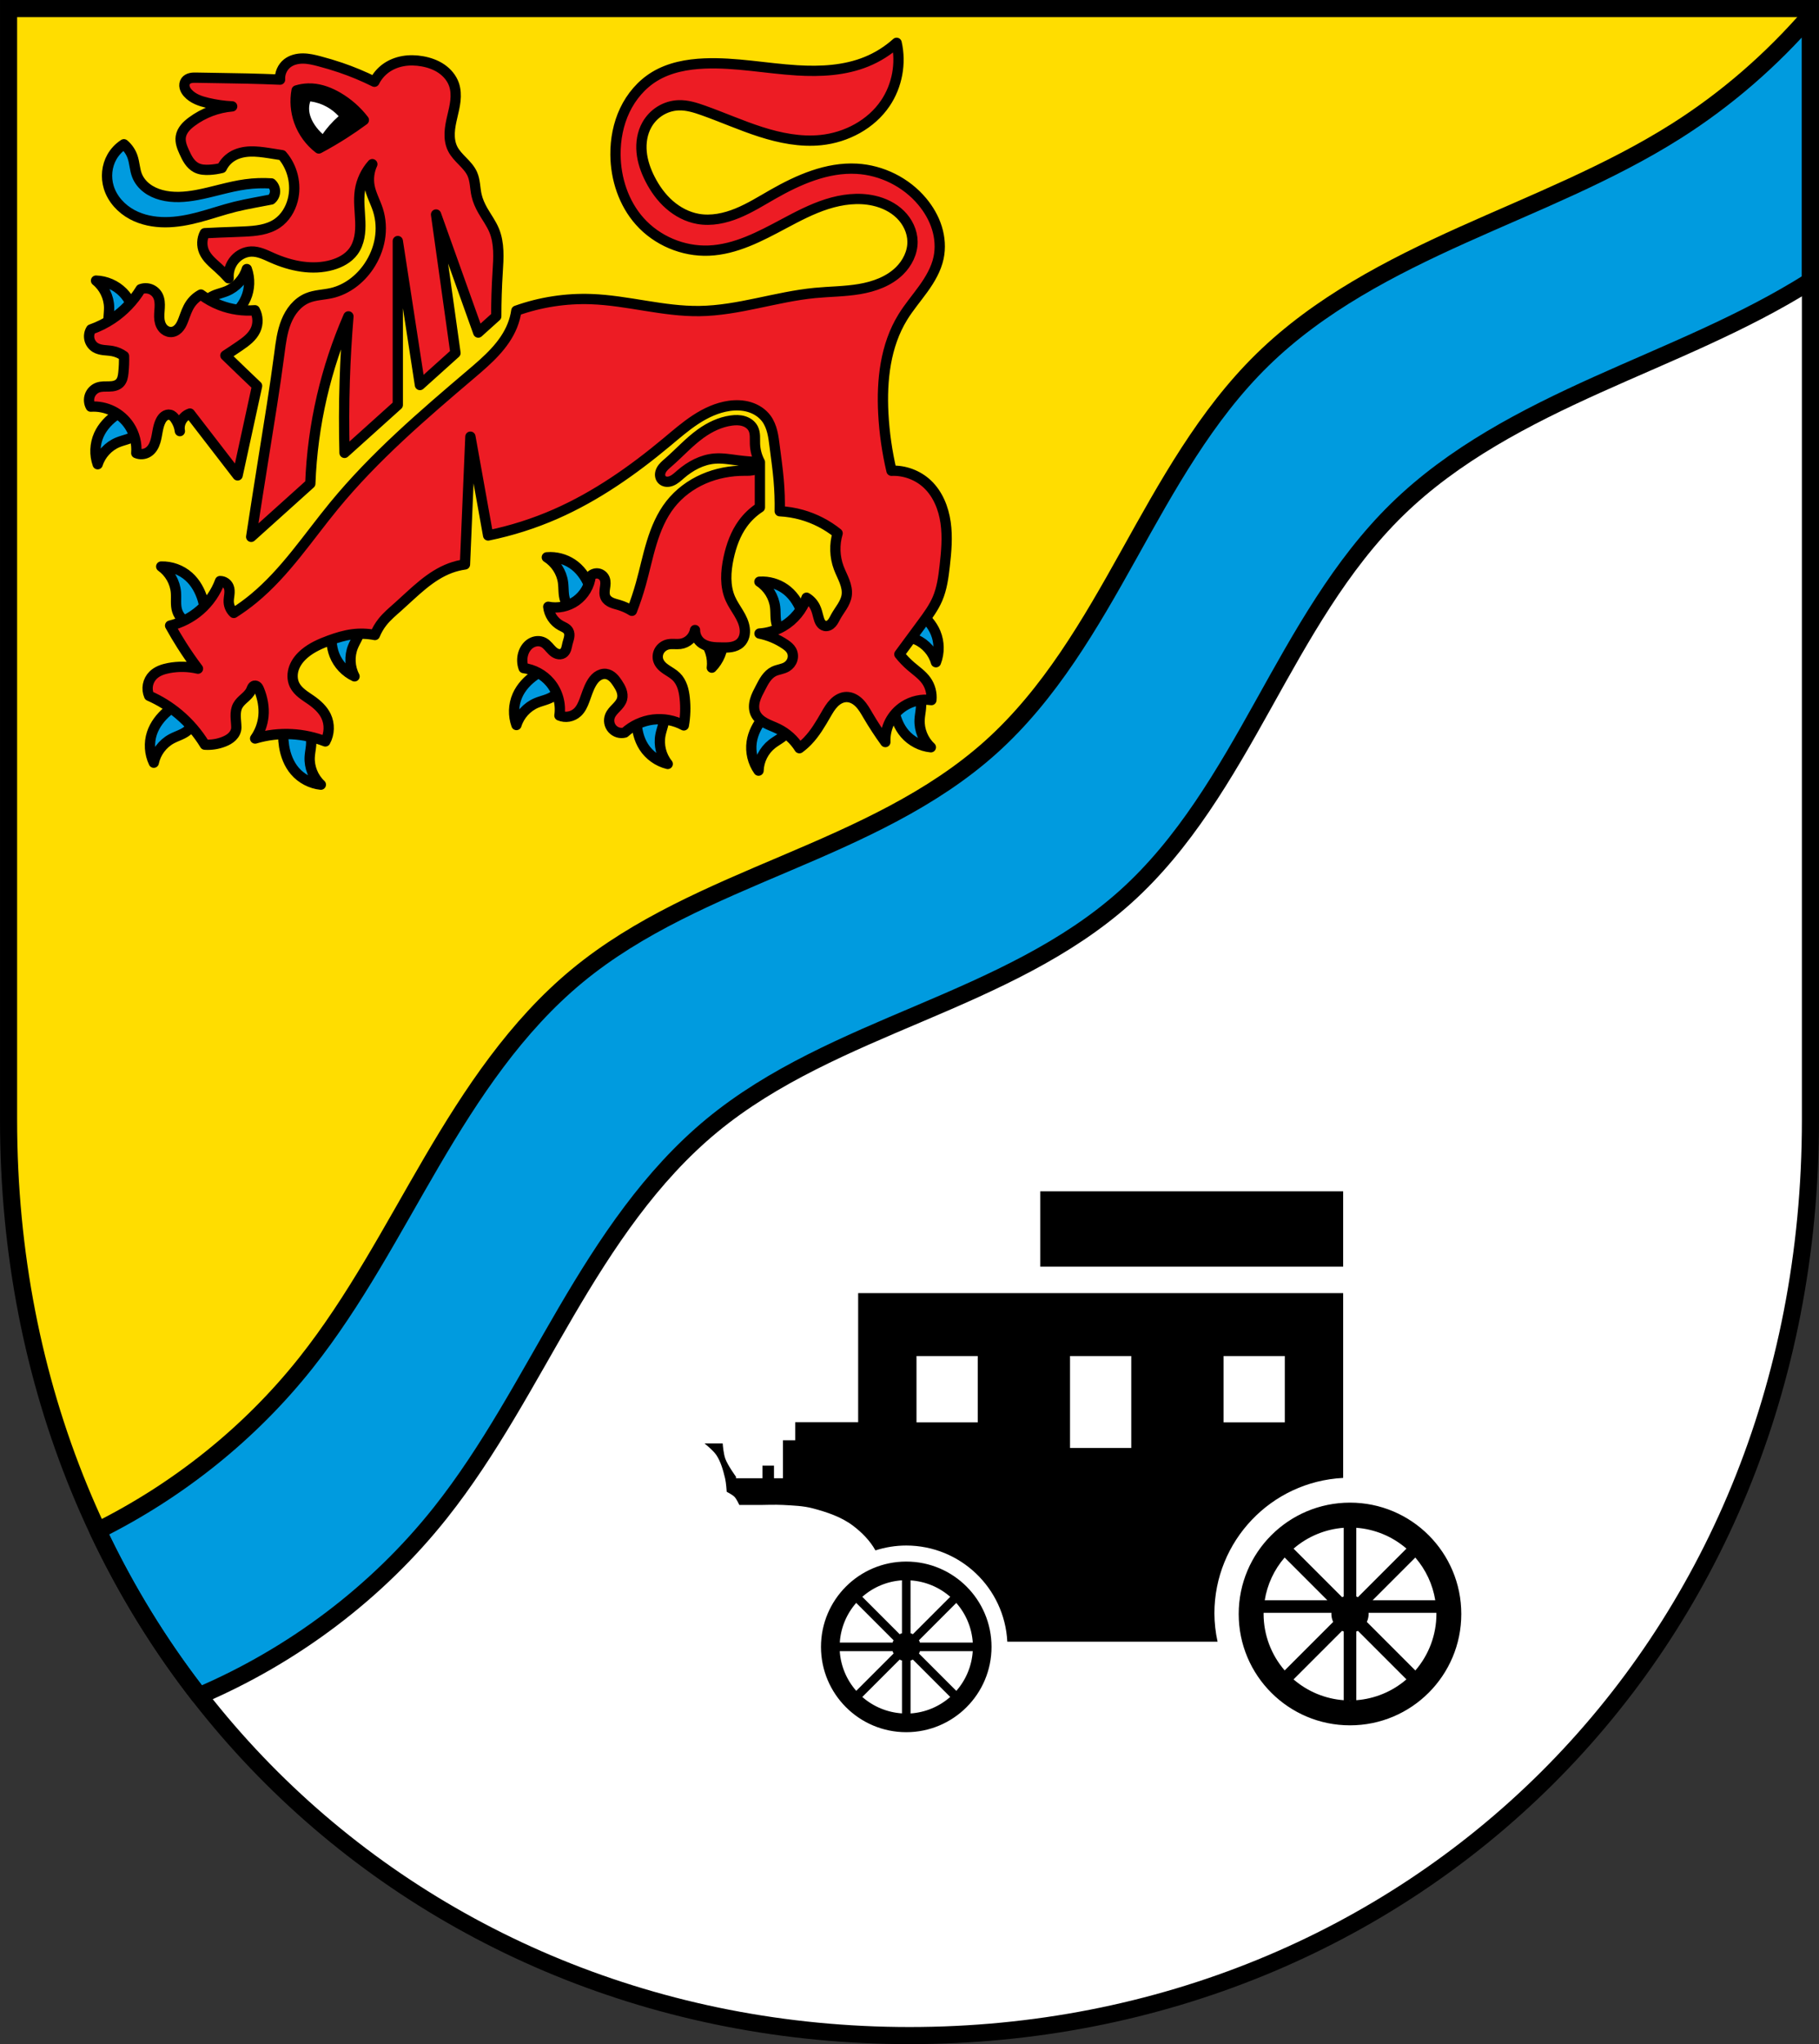 <?xml version="1.0" encoding="UTF-8" standalone="no"?>
<!-- Created with Inkscape (http://www.inkscape.org/) -->

<svg
   xmlns:dc="http://purl.org/dc/elements/1.1/"
   xmlns:cc="http://creativecommons.org/ns#"
   xmlns:rdf="http://www.w3.org/1999/02/22-rdf-syntax-ns#"
   xmlns:svg="http://www.w3.org/2000/svg"
   xmlns="http://www.w3.org/2000/svg"
   xmlns:sodipodi="http://sodipodi.sourceforge.net/DTD/sodipodi-0.dtd"
   xmlns:inkscape="http://www.inkscape.org/namespaces/inkscape"
   width="140.686mm"
   height="158.029mm"
   viewBox="0 0 140.686 158.029"
   version="1.1"
   id="svg865"
   inkscape:version="0.92.5 (2060ec1f9f, 2020-04-08)"
   sodipodi:docname="DEU Niedert COA.svg">
  <rect x="0" y="0" width="140.686" height="158.029" fill="#333333" stroke="none"/>
  <defs
     id="defs859">
    <inkscape:path-effect
       effect="spiro"
       id="path-effect4838"
       is_visible="true" />
    <inkscape:path-effect
       effect="spiro"
       id="path-effect4798"
       is_visible="true" />
    <inkscape:path-effect
       effect="spiro"
       id="path-effect4794"
       is_visible="true" />
    <inkscape:path-effect
       effect="spiro"
       id="path-effect4790"
       is_visible="true" />
    <inkscape:path-effect
       effect="spiro"
       id="path-effect4741"
       is_visible="true" />
    <inkscape:path-effect
       effect="spiro"
       id="path-effect4736"
       is_visible="true" />
    <inkscape:path-effect
       effect="spiro"
       id="path-effect4730"
       is_visible="true" />
    <inkscape:path-effect
       effect="spiro"
       id="path-effect4723"
       is_visible="true" />
    <inkscape:path-effect
       effect="spiro"
       id="path-effect4719"
       is_visible="true" />
    <inkscape:path-effect
       effect="spiro"
       id="path-effect4668"
       is_visible="true" />
    <inkscape:path-effect
       effect="spiro"
       id="path-effect4496"
       is_visible="true" />
    <inkscape:path-effect
       effect="spiro"
       id="path-effect4454"
       is_visible="true" />
    <inkscape:path-effect
       effect="spiro"
       id="path-effect4223"
       is_visible="true" />
    <inkscape:path-effect
       effect="spiro"
       id="path-effect3292"
       is_visible="true" />
    <inkscape:path-effect
       effect="spiro"
       id="path-effect3644"
       is_visible="true" />
    <inkscape:path-effect
       effect="spiro"
       id="path-effect3636"
       is_visible="true" />
    <inkscape:path-effect
       effect="spiro"
       id="path-effect3544"
       is_visible="true" />
    <inkscape:path-effect
       effect="spiro"
       id="path-effect3466"
       is_visible="true" />
    <inkscape:path-effect
       effect="spiro"
       id="path-effect3544-2"
       is_visible="true" />
    <inkscape:path-effect
       effect="spiro"
       id="path-effect3644-8"
       is_visible="true" />
    <inkscape:path-effect
       effect="spiro"
       id="path-effect3644-3"
       is_visible="true" />
    <inkscape:path-effect
       effect="spiro"
       id="path-effect3636-0"
       is_visible="true" />
    <inkscape:path-effect
       effect="spiro"
       id="path-effect1727-0-1"
       is_visible="true" />
    <inkscape:path-effect
       effect="spiro"
       id="path-effect1731-8-3"
       is_visible="true" />
    <inkscape:path-effect
       effect="spiro"
       id="path-effect1727-3"
       is_visible="true" />
    <inkscape:path-effect
       effect="spiro"
       id="path-effect1731-7"
       is_visible="true" />
    <inkscape:path-effect
       effect="spiro"
       id="path-effect841-8"
       is_visible="true" />
    <inkscape:path-effect
       effect="skeletal"
       id="path-effect6414"
       is_visible="true"
       lpeversion="1"
       pattern="m 26507.414,27761.564 c 0,-13.157 10.678,-23.835 23.835,-23.835 13.157,0 23.835,10.678 23.835,23.835 0,13.157 -10.678,23.835 -23.835,23.835 -13.157,0 -23.835,-10.678 -23.835,-23.835 z"
       copytype="single_stretched"
       prop_scale="0.08"
       scale_y_rel="false"
       spacing="0"
       normal_offset="0"
       tang_offset="0"
       prop_units="false"
       vertical_pattern="false"
       hide_knot="false"
       fuse_tolerance="0" />
    <inkscape:path-effect
       effect="spiro"
       id="path-effect3292-2"
       is_visible="true" />
    <inkscape:path-effect
       effect="spiro"
       id="path-effect4454-3"
       is_visible="true" />
    <inkscape:path-effect
       effect="spiro"
       id="path-effect4496-8"
       is_visible="true" />
    <inkscape:path-effect
       effect="spiro"
       id="path-effect4496-1"
       is_visible="true" />
    <inkscape:path-effect
       effect="spiro"
       id="path-effect4496-4"
       is_visible="true" />
    <inkscape:path-effect
       effect="spiro"
       id="path-effect4496-0"
       is_visible="true" />
    <inkscape:path-effect
       effect="spiro"
       id="path-effect4496-5"
       is_visible="true" />
    <inkscape:path-effect
       effect="spiro"
       id="path-effect4496-5-4"
       is_visible="true" />
    <inkscape:path-effect
       effect="spiro"
       id="path-effect4496-5-2"
       is_visible="true" />
    <inkscape:path-effect
       effect="spiro"
       id="path-effect4496-5-41"
       is_visible="true" />
    <inkscape:path-effect
       effect="spiro"
       id="path-effect4496-5-5"
       is_visible="true" />
    <inkscape:path-effect
       effect="spiro"
       id="path-effect4496-5-23"
       is_visible="true" />
    <inkscape:path-effect
       effect="spiro"
       id="path-effect4496-5-55"
       is_visible="true" />
    <inkscape:path-effect
       effect="spiro"
       id="path-effect4496-5-1"
       is_visible="true" />
    <inkscape:path-effect
       effect="spiro"
       id="path-effect4496-5-7"
       is_visible="true" />
    <inkscape:path-effect
       effect="spiro"
       id="path-effect4496-5-232"
       is_visible="true" />
    <inkscape:path-effect
       effect="spiro"
       id="path-effect4668-0"
       is_visible="true" />
    <inkscape:path-effect
       effect="spiro"
       id="path-effect4741-9"
       is_visible="true" />
    <inkscape:path-effect
       effect="spiro"
       id="path-effect4838-4"
       is_visible="true" />
  </defs>
  <sodipodi:namedview
     id="base"
     pagecolor="#ffffff"
     bordercolor="#666666"
     borderopacity="1.0"
     inkscape:pageopacity="0.0"
     inkscape:pageshadow="2"
     inkscape:zoom="1.3276964"
     inkscape:cx="265.86267"
     inkscape:cy="298.63738"
     inkscape:document-units="mm"
     inkscape:current-layer="layer1"
     showgrid="false"
     inkscape:window-width="1920"
     inkscape:window-height="1046"
     inkscape:window-x="-11"
     inkscape:window-y="-11"
     inkscape:window-maximized="1"
     fit-margin-top="0"
     fit-margin-left="0"
     fit-margin-right="0"
     fit-margin-bottom="0"
     inkscape:snap-global="false"
     inkscape:snap-midpoints="true"
     inkscape:snap-smooth-nodes="true"
     inkscape:object-paths="true" />
  <g
     inkscape:label="Ebene 1"
     inkscape:groupmode="layer"
     id="layer1"
     transform="translate(-147.654,169.922)">
    <path
       style="opacity:1;fill:#ffffff;fill-opacity:1;fill-rule:evenodd;stroke:none;stroke-width:1.323;stroke-linecap:round;stroke-linejoin:round;stroke-miterlimit:4;stroke-dasharray:none;stroke-opacity:1;paint-order:fill markers stroke"
       d="m 148.316,-169.261 v 85.912 c 0,41.282 31.077,70.794 69.681,70.794 38.604,0 69.682,-29.511 69.682,-70.794 v -85.912 z"
       id="rect953-5-6"
       inkscape:connector-curvature="0"
       sodipodi:nodetypes="cssscc" />
    <path
       style="opacity:1;fill:#ffdd00;fill-opacity:1;fill-rule:evenodd;stroke:none;stroke-width:5;stroke-linecap:round;stroke-linejoin:round;stroke-miterlimit:4;stroke-dasharray:none;stroke-opacity:1;paint-order:fill markers stroke"
       d="M 2.5 2.5 L 2.5 327.209 C 2.5 377.297 14.621 422.788 35.885 461.488 L 529.225 18.619 L 529.225 2.5 L 2.5 2.5 z "
       transform="matrix(0.265,0,0,0.265,147.654,-169.922)"
       id="rect953-5-2" />
    <path
       style="fill:#000000;stroke:#000000;stroke-width:0.265px;stroke-linecap:butt;stroke-linejoin:miter;stroke-opacity:1"
       d="m 170.621,-162.925 c -0.173,0.523 -0.2,1.094 -0.076,1.631 0.164,0.714 0.579,1.339 0.918,1.988 0.079,0.151 0.155,0.305 0.259,0.44 0.104,0.135 0.241,0.251 0.404,0.299 0.108,0.032 0.225,0.032 0.335,0.01 0.111,-0.022 0.216,-0.067 0.315,-0.122 0.197,-0.111 0.366,-0.264 0.548,-0.398 0.501,-0.366 1.1,-0.572 1.631,-0.892 0.115,-0.07 0.228,-0.145 0.326,-0.236 0.099,-0.091 0.183,-0.2 0.235,-0.325 0.076,-0.184 0.075,-0.393 0.025,-0.586 -0.093,-0.367 -0.351,-0.675 -0.659,-0.895 -0.308,-0.22 -0.665,-0.359 -1.023,-0.481 -0.596,-0.203 -1.209,-0.364 -1.835,-0.433 -0.465,-0.051 -0.937,-0.051 -1.402,0 z"
       id="path4788"
       inkscape:connector-curvature="0"
       inkscape:path-effect="#path-effect4790"
       inkscape:original-d="m 170.62133,-162.92527 c -0.46759,2.6e-4 -0.0507,1.08733 -0.0765,1.6314 -0.0257,0.54406 0.61204,1.32525 0.91766,1.98827 0.30563,0.66302 0.4421,0.49255 0.66276,0.73922 0.22065,0.24668 0.79897,-0.34014 1.19806,-0.50981 0.39909,-0.16967 1.08786,-0.59504 1.6314,-0.89217 0.54353,-0.29713 0.37412,-0.37413 0.56079,-0.56079 0.18667,-0.18667 0.0172,-0.39112 0.0255,-0.58629 0.008,-0.19516 -1.12132,-0.91792 -1.68238,-1.37649 -0.56106,-0.45857 -1.22329,-0.28916 -1.83532,-0.43334 -0.61204,-0.14418 -0.9344,-2.7e-4 -1.40199,0 z" />
    <flowRoot
       xml:space="preserve"
       id="flowRoot2783"
       style="font-style:normal;font-weight:normal;font-size:26.667px;line-height:1.25;font-family:sans-serif;letter-spacing:0px;word-spacing:0px;fill:#000000;fill-opacity:1;stroke:none"><flowRegion
         id="flowRegion2785"><rect
           id="rect2787"
           width="4.055"
           height="56.766"
           x="1812.468"
           y="-35.759" /></flowRegion><flowPara
         id="flowPara2789" /></flowRoot>    <path
       inkscape:connector-curvature="0"
       style="fill:#009bdf;stroke:#000000;stroke-width:1.323;stroke-linecap:round;stroke-linejoin:round;stroke-miterlimit:4;stroke-dasharray:none;stroke-opacity:1;fill-opacity:1"
       d="m 287.679,-168.758 c -3.008,3.472 -6.508,6.516 -10.392,8.973 -5.173,3.271 -10.916,5.506 -16.497,8.019 -5.581,2.513 -11.122,5.385 -15.498,9.664 -4.375,4.278 -7.364,9.739 -10.344,15.083 -2.98,5.344 -6.096,10.756 -10.647,14.846 -4.552,4.09 -10.264,6.611 -15.896,9.005 -5.631,2.394 -11.38,4.783 -16.099,8.678 -4.721,3.895 -8.167,9.099 -11.26,14.381 -3.093,5.281 -5.927,10.754 -9.731,15.548 -4.318,5.443 -9.876,9.871 -16.094,12.968 2.167,4.593 4.8,8.865 7.839,12.769 7.254,-3.1 13.757,-7.973 18.661,-14.156 3.804,-4.795 6.639,-10.267 9.732,-15.548 3.093,-5.281 6.539,-10.485 11.26,-14.381 4.72,-3.895 10.468,-6.284 16.099,-8.678 5.631,-2.394 11.344,-4.915 15.896,-9.005 4.552,-4.09 7.667,-9.502 10.647,-14.846 2.98,-5.344 5.969,-10.805 10.344,-15.083 4.376,-4.279 9.917,-7.15 15.498,-9.663 5.575,-2.51 11.313,-4.744 16.482,-8.01 z"
       id="path3290-9" />
    <path
       style="opacity:1;fill:none;fill-opacity:1;fill-rule:evenodd;stroke:#000000;stroke-width:1.323;stroke-linecap:round;stroke-linejoin:miter;stroke-miterlimit:4;stroke-dasharray:none;stroke-opacity:1;paint-order:fill markers stroke"
       d="m 148.316,-169.261 v 85.912 c 0,41.282 31.077,70.794 69.681,70.794 38.604,0 69.682,-29.511 69.682,-70.794 v -85.912 z"
       id="rect953-5"
       inkscape:connector-curvature="0"
       sodipodi:nodetypes="cssscc" />
    <path
       inkscape:connector-curvature="0"
       style="opacity:1;fill:#000000;fill-opacity:1;fill-rule:evenodd;stroke:none;stroke-width:0.265;stroke-linecap:round;stroke-linejoin:round;stroke-miterlimit:4;stroke-dasharray:none;stroke-dashoffset:0;stroke-opacity:1;paint-order:fill markers stroke"
       d="m 228.108,-77.824 v 5.825 h 23.428 v -5.825 z m -14.082,7.873 v 9.976 h -4.869 v 1.397 h -0.947 v 2.939 h -0.693 v -0.976 h -0.894 v 0.976 h -0.047 -1.999 v -0.118 c 0,0 -0.639,-0.882 -0.824,-1.388 -0.131,-0.361 -0.188,-0.97 -0.206,-1.188 h -1.405 c 0,0 0.693,0.552 0.929,0.917 0.346,0.535 0.515,1.172 0.665,1.791 0.081,0.337 0.124,1.032 0.124,1.032 0,0 0.434,0.217 0.6,0.388 0.17,0.176 0.376,0.628 0.376,0.628 h 1.741 c 0,0 1.09,-0.031 1.634,0 0.777,0.044 1.567,0.065 2.318,0.266 1.083,0.289 2.192,0.656 3.087,1.33 0.685,0.516 1.329,1.163 1.746,1.917 0.771,-0.248 1.576,-0.375 2.386,-0.376 4.168,0.005 7.602,3.273 7.814,7.436 h 16.262 c -0.158,-0.72 -0.24,-1.455 -0.244,-2.192 0.003,-5.584 4.38,-10.187 9.958,-10.47 v -14.286 z m 4.512,4.865 h 4.737 v 5.121 h -4.737 z m 11.874,0 h 4.737 v 7.105 h -4.737 z m 11.874,0 h 4.737 v 5.121 h -4.737 z m 9.78,11.331 c -4.754,2.43e-4 -8.608,3.854 -8.608,8.608 2.4e-4,4.754 3.854,8.608 8.608,8.608 4.754,4.5e-5 8.608,-3.854 8.608,-8.608 5e-5,-4.754 -3.854,-8.608 -8.608,-8.608 z m 0.487,1.944 c 1.428,0.105 2.79,0.666 3.88,1.609 l -3.753,3.753 c -0.041,-0.02 -0.084,-0.036 -0.127,-0.052 z m -0.974,5.29e-4 v 5.31 c -0.043,0.015 -0.085,0.032 -0.126,0.052 l -3.751,-3.75 c 1.088,-0.943 2.449,-1.505 3.877,-1.612 z m -33.833,2.611 c -3.642,5.4e-5 -6.595,2.953 -6.595,6.595 5e-5,3.642 2.953,6.595 6.595,6.595 3.642,-4.8e-5 6.595,-2.953 6.595,-6.595 -5e-5,-3.642 -2.953,-6.595 -6.595,-6.595 z m 29.265,-0.314 3.303,3.303 h -4.843 c 0.197,-1.216 0.726,-2.361 1.54,-3.303 z m 10.107,0.003 c 0.815,0.941 1.345,2.085 1.543,3.3 h -4.843 z m -39.704,1.761 v 4.088 c -0.062,0.02 -0.123,0.045 -0.181,0.075 l -2.887,-2.888 c 0.854,-0.752 1.933,-1.201 3.068,-1.276 z m 0.664,0.005 c 1.135,0.073 2.215,0.52 3.07,1.27 l -2.889,2.889 c -0.058,-0.03 -0.118,-0.055 -0.181,-0.074 z m -4.203,1.739 2.889,2.889 c -0.03,0.058 -0.055,0.118 -0.074,0.18 h -4.085 c 0.073,-1.135 0.52,-2.214 1.27,-3.069 z m 7.74,0.002 c 0.752,0.854 1.201,1.932 1.276,3.068 h -4.088 c -0.02,-0.062 -0.045,-0.123 -0.075,-0.18 z m 23.77,0.767 h 5.246 c -0.002,0.03 -0.005,0.06 -0.005,0.09 7.9e-4,0.212 0.048,0.421 0.139,0.613 l -3.751,3.75 c -1.049,-1.212 -1.628,-2.76 -1.631,-4.363 3e-5,-0.03 0.002,-0.06 0.002,-0.09 z m 8.117,0 h 5.246 c 5.3e-4,0.03 0.002,0.06 0.002,0.09 -0.001,1.604 -0.58,3.154 -1.629,4.367 l -3.753,-3.754 c 0.091,-0.192 0.138,-0.401 0.139,-0.613 -7e-5,-0.03 -0.003,-0.06 -0.005,-0.09 z m -2.048,1.392 c 0.041,0.02 0.083,0.036 0.126,0.052 v 5.311 c -1.428,-0.106 -2.79,-0.667 -3.88,-1.609 z m 1.226,0 3.751,3.751 c -1.089,0.943 -2.449,1.504 -3.877,1.611 v -5.31 c 0.043,-0.015 0.085,-0.032 0.126,-0.052 z m -40.078,1.573 h 4.088 c 0.02,0.062 0.045,0.123 0.075,0.18 l -2.887,2.887 c -0.752,-0.854 -1.201,-1.932 -1.276,-3.068 z m 6.202,0 h 4.084 c -0.073,1.135 -0.52,2.214 -1.27,3.069 l -2.889,-2.888 c 0.03,-0.058 0.055,-0.118 0.074,-0.18 z m -1.569,0.65 c 0.058,0.03 0.119,0.055 0.181,0.074 v 4.084 c -1.135,-0.073 -2.214,-0.519 -3.07,-1.27 z m 1.025,0 2.887,2.887 c -0.854,0.752 -1.932,1.201 -3.068,1.276 v -4.088 c 0.062,-0.02 0.123,-0.045 0.181,-0.075 z m 33.614,3.155 h 0.386 c -0.064,0.002 -0.128,0.004 -0.193,0.005 -0.064,-5.3e-5 -0.129,-0.003 -0.193,-0.005 z"
       id="rect4142-9"
       sodipodi:nodetypes="cccccccccccccccccccccccccccccccccccccccccccccccccccccccccccccccccccccccccccccccccccccccccccccccccccccccccccccccccccccccccccccccccccccccccccccccccccccccccccccc" />
    <path
       style="fill:#009bdf;fill-opacity:1;stroke:#000000;stroke-width:3;stroke-linecap:round;stroke-linejoin:round;stroke-miterlimit:4;stroke-dasharray:none;stroke-opacity:1"
       d="M 36.162 42.088 C 34.722 43.017 33.51 44.298 32.662 45.787 C 31.153 48.436 30.849 51.718 31.738 54.635 C 32.789 58.082 35.426 60.929 38.605 62.625 C 41.542 64.191 44.91 64.834 48.238 64.832 C 51.566 64.83 54.867 64.203 58.084 63.35 C 61.626 62.41 65.091 61.194 68.648 60.312 C 70.505 59.853 72.384 59.486 74.262 59.125 C 75.89 58.812 77.519 58.503 79.148 58.199 C 79.832 57.639 80.252 56.772 80.27 55.889 C 80.287 54.993 79.891 54.098 79.215 53.512 C 76.705 53.349 74.178 53.437 71.686 53.775 C 66.884 54.427 62.255 55.993 57.49 56.879 C 54.042 57.52 50.442 57.795 47.057 56.879 C 45.544 56.469 44.084 55.819 42.838 54.869 C 41.591 53.919 40.565 52.66 39.992 51.201 C 39.305 49.449 39.294 47.497 38.672 45.721 C 38.18 44.315 37.302 43.046 36.162 42.088 z M 72.033 78.49 C 71.142 81.353 68.932 83.774 66.162 84.922 C 64.519 85.603 62.677 85.87 61.223 86.895 C 60.454 87.437 59.826 88.177 59.418 89.025 C 59.01 89.873 58.824 90.827 58.881 91.766 L 60.922 95.734 C 62.934 95.137 64.85 94.217 66.574 93.02 C 68.76 91.501 70.661 89.495 71.736 87.061 C 72.919 84.381 73.028 81.245 72.033 78.49 z M 28.025 81.865 C 30.359 83.748 31.796 86.695 31.844 89.693 C 31.87 91.472 31.44 93.283 31.857 95.012 C 32.078 95.926 32.537 96.781 33.176 97.473 C 33.814 98.164 34.631 98.69 35.525 98.982 L 39.967 98.545 C 40.152 96.454 40.001 94.335 39.521 92.291 C 38.915 89.7 37.751 87.193 35.883 85.297 C 33.827 83.211 30.952 81.955 28.025 81.865 z M 39.721 118.252 C 37.705 118.838 35.784 119.748 34.053 120.936 C 31.858 122.441 29.945 124.435 28.855 126.863 C 27.657 129.536 27.529 132.671 28.508 135.432 C 29.416 132.574 31.641 130.165 34.418 129.033 C 36.065 128.362 37.907 128.108 39.367 127.092 C 40.139 126.554 40.773 125.816 41.186 124.971 C 41.598 124.125 41.79 123.174 41.738 122.234 L 39.721 118.252 z M 160.689 162.539 C 160.324 162.536 159.958 162.55 159.594 162.584 C 162.135 164.175 163.915 166.929 164.32 169.9 C 164.561 171.663 164.347 173.511 164.969 175.178 C 165.297 176.059 165.854 176.855 166.57 177.465 C 167.286 178.075 168.161 178.5 169.084 178.684 L 173.441 177.719 C 173.376 175.621 172.973 173.534 172.254 171.562 C 171.342 169.062 169.888 166.712 167.807 165.053 C 165.803 163.455 163.25 162.562 160.689 162.539 z M 47.047 165.277 C 49.493 167.011 51.113 169.862 51.348 172.852 C 51.487 174.625 51.169 176.458 51.693 178.158 C 51.971 179.057 52.48 179.883 53.16 180.533 C 53.84 181.183 54.689 181.656 55.6 181.893 L 60.006 181.182 C 60.06 179.083 59.779 176.977 59.174 174.967 C 58.407 172.418 57.088 169.989 55.105 168.213 C 52.924 166.259 49.974 165.184 47.047 165.277 z M 222.738 169.684 C 222.372 169.672 222.006 169.681 221.641 169.707 C 224.152 171.345 225.88 174.135 226.229 177.113 C 226.435 178.88 226.188 180.724 226.777 182.402 C 227.089 183.29 227.629 184.095 228.334 184.719 C 229.038 185.342 229.905 185.783 230.824 185.984 L 235.199 185.104 C 235.173 183.005 234.81 180.911 234.129 178.926 C 233.265 176.408 231.854 174.031 229.805 172.332 C 227.832 170.697 225.298 169.757 222.738 169.686 L 222.738 169.684 z M 204.844 174.471 L 201.334 177.229 C 200.891 178.058 200.663 179.003 200.68 179.943 C 200.695 180.884 200.959 181.818 201.432 182.631 C 202.326 184.169 203.888 185.178 205.098 186.482 C 207.136 188.681 208.136 191.806 207.752 194.779 C 209.805 192.69 211.014 189.794 211.057 186.865 C 211.095 184.204 210.203 181.588 208.85 179.297 C 207.782 177.49 206.423 175.853 204.844 174.471 z M 262.455 175.695 L 260.324 179.615 C 260.246 180.553 260.411 181.51 260.799 182.367 C 261.187 183.224 261.796 183.979 262.553 184.539 C 263.983 185.597 265.816 185.906 267.443 186.625 C 270.186 187.837 272.341 190.309 273.166 193.191 C 274.224 190.46 274.187 187.323 273.066 184.617 C 272.048 182.158 270.193 180.107 268.043 178.539 C 266.347 177.302 264.453 176.34 262.455 175.695 z M 99.068 177.283 C 98.075 179.132 97.379 181.14 97.014 183.207 C 96.55 185.828 96.633 188.59 97.604 191.068 C 98.671 193.796 100.819 196.083 103.475 197.318 C 102.071 194.669 101.91 191.393 103.047 188.619 C 103.722 186.973 104.831 185.478 105.129 183.725 C 105.286 182.797 105.203 181.83 104.889 180.943 C 104.574 180.057 104.029 179.252 103.322 178.631 L 99.068 177.283 z M 161.791 194.232 C 159.781 194.836 157.867 195.761 156.146 196.963 C 153.965 198.487 152.068 200.498 151 202.936 C 149.824 205.618 149.725 208.756 150.727 211.508 C 151.61 208.643 153.813 206.214 156.58 205.059 C 158.222 204.373 160.062 204.101 161.514 203.072 C 162.281 202.528 162.907 201.787 163.312 200.938 C 163.718 200.089 163.901 199.134 163.842 198.195 L 161.791 194.232 z M 265.344 200.418 L 260.883 200.555 C 260.559 202.628 260.567 204.755 260.908 206.826 C 261.34 209.452 262.333 212.032 264.07 214.049 C 265.982 216.268 268.767 217.713 271.682 217.998 C 269.479 215.964 268.243 212.926 268.396 209.932 C 268.488 208.155 269.037 206.378 268.736 204.625 C 268.577 203.698 268.178 202.812 267.588 202.08 C 266.997 201.348 266.216 200.77 265.344 200.418 z M 186.637 204.08 C 186.025 206.088 185.735 208.193 185.781 210.291 C 185.84 212.952 186.462 215.646 187.898 217.887 C 189.48 220.352 192.035 222.174 194.881 222.865 C 192.986 220.542 192.188 217.359 192.76 214.416 C 193.099 212.67 193.894 210.989 193.842 209.211 C 193.815 208.271 193.542 207.337 193.061 206.529 C 192.579 205.721 191.887 205.039 191.072 204.568 L 186.637 204.08 z M 54.242 204.25 C 52.299 205.043 50.483 206.147 48.885 207.508 C 46.858 209.234 45.162 211.417 44.332 213.945 C 43.418 216.728 43.618 219.86 44.879 222.504 C 45.484 219.567 47.446 216.938 50.09 215.523 C 51.658 214.684 53.466 214.239 54.812 213.076 C 55.524 212.461 56.074 211.663 56.396 210.779 C 56.719 209.895 56.813 208.927 56.664 207.998 L 54.242 204.25 z M 227.488 205.23 C 225.709 206.344 224.109 207.745 222.768 209.359 C 221.067 211.407 219.77 213.847 219.385 216.48 C 218.961 219.379 219.696 222.43 221.391 224.818 C 221.484 221.821 222.966 218.897 225.328 217.051 C 226.73 215.955 228.433 215.206 229.561 213.83 C 230.157 213.102 230.564 212.221 230.73 211.295 C 230.897 210.369 230.822 209.399 230.516 208.51 L 227.488 205.23 z M 87.373 211.303 L 82.912 211.424 C 82.58 213.496 82.58 215.621 82.912 217.693 C 83.334 220.321 84.318 222.904 86.047 224.928 C 87.95 227.154 90.729 228.612 93.643 228.908 C 91.448 226.865 90.224 223.822 90.389 220.828 C 90.487 219.052 91.044 217.278 90.75 215.523 C 90.595 214.596 90.197 213.709 89.609 212.975 C 89.022 212.24 88.244 211.658 87.373 211.303 z "
       transform="matrix(0.265,0,0,0.265,147.654,-169.922)"
       id="path4452-4" />
    <path
       style="fill:#ed1c24;fill-opacity:1;stroke:#000000;stroke-width:3;stroke-linecap:round;stroke-linejoin:round;stroke-miterlimit:4;stroke-dasharray:none;stroke-opacity:1"
       d="M 261.684 12.496 C 259.105 14.814 256.124 16.681 252.914 17.992 C 246.555 20.589 239.497 20.946 232.641 20.527 C 223.614 19.977 214.645 18.149 205.609 18.521 C 200.539 18.73 195.371 19.683 191.037 22.322 C 187.24 24.634 184.248 28.171 182.344 32.188 C 180.44 36.204 179.598 40.686 179.633 45.131 C 179.689 52.174 182.026 59.296 186.707 64.559 C 191.722 70.197 199.337 73.421 206.877 73.111 C 214.678 72.791 221.846 68.975 228.734 65.299 C 232.816 63.12 236.935 60.948 241.344 59.545 C 245.753 58.141 250.509 57.534 255.025 58.541 C 257.911 59.185 260.683 60.509 262.789 62.584 C 264.895 64.659 266.288 67.517 266.324 70.473 C 266.364 73.679 264.812 76.78 262.523 79.025 C 259.417 82.074 255.111 83.616 250.818 84.338 C 246.526 85.06 242.147 85.048 237.814 85.467 C 226.487 86.562 215.51 90.596 204.131 90.746 C 193.532 90.886 183.151 87.644 172.559 87.262 C 165.147 86.994 157.686 88.147 150.701 90.641 C 150.485 92.122 150.093 93.579 149.539 94.971 C 147.223 100.785 142.272 105.067 137.502 109.119 C 123.385 121.11 109.239 133.242 97.482 147.555 C 89.897 156.79 83.258 166.98 74.041 174.588 C 72.194 176.113 70.252 177.523 68.232 178.811 C 67.355 177.999 66.812 176.836 66.754 175.643 C 66.717 174.897 66.863 174.158 66.943 173.416 C 67.024 172.674 67.036 171.898 66.754 171.207 C 66.55 170.708 66.194 170.274 65.746 169.975 C 65.298 169.676 64.76 169.514 64.221 169.518 C 63.029 172.758 61.011 175.694 58.412 177.967 C 55.911 180.154 52.877 181.724 49.648 182.506 C 50.715 184.441 51.842 186.344 53.027 188.209 C 54.52 190.558 56.106 192.848 57.779 195.072 C 54.992 194.424 52.069 194.365 49.258 194.898 C 47.589 195.215 45.893 195.778 44.686 196.973 C 43.914 197.736 43.38 198.737 43.174 199.803 C 42.968 200.869 43.092 201.996 43.523 202.992 C 46.646 204.364 49.571 206.183 52.182 208.377 C 55.176 210.893 57.756 213.902 59.785 217.246 C 61.648 217.367 63.535 217.078 65.275 216.402 C 66.189 216.048 67.076 215.577 67.771 214.887 C 68.467 214.196 68.96 213.263 68.973 212.283 C 68.973 212.248 68.973 212.213 68.973 212.178 C 68.963 211.105 68.805 210.037 68.783 208.965 C 68.761 207.892 68.885 206.786 69.395 205.842 C 69.872 204.957 70.649 204.281 71.396 203.609 C 72.144 202.937 72.898 202.224 73.301 201.303 C 73.411 201.051 73.495 200.784 73.635 200.547 C 73.705 200.428 73.787 200.317 73.891 200.227 C 73.994 200.136 74.118 200.067 74.252 200.035 C 74.411 199.997 74.581 200.015 74.734 200.074 C 74.887 200.133 75.023 200.232 75.137 200.35 C 75.364 200.586 75.501 200.892 75.625 201.195 C 76.621 203.629 77.141 206.287 76.891 208.904 C 76.667 211.248 75.822 213.529 74.463 215.451 C 77.944 214.412 81.605 213.981 85.232 214.184 C 88.555 214.369 91.848 215.086 94.947 216.297 C 96.184 214.055 96.265 211.213 95.158 208.904 C 94.233 206.974 92.581 205.489 90.83 204.258 C 89.923 203.62 88.976 203.035 88.113 202.338 C 87.25 201.641 86.463 200.82 85.973 199.824 C 85.206 198.267 85.241 196.389 85.85 194.764 C 86.458 193.139 87.6 191.751 88.93 190.637 C 91.016 188.888 93.554 187.773 96.109 186.836 C 98.302 186.032 100.551 185.34 102.867 185.041 C 105.042 184.761 107.262 184.832 109.414 185.252 C 109.967 183.888 110.716 182.604 111.631 181.451 C 112.948 179.792 114.589 178.424 116.172 177.016 C 120.943 172.771 125.49 167.924 131.482 165.717 C 132.847 165.214 134.267 164.861 135.707 164.662 L 137.291 127.387 L 142.465 156.213 C 149.207 154.838 155.803 152.747 162.105 149.984 C 173.966 144.785 184.681 137.264 194.627 128.971 C 197.354 126.697 200.039 124.355 203.01 122.41 C 205.98 120.466 209.275 118.918 212.789 118.412 C 214.78 118.125 216.84 118.182 218.764 118.768 C 220.688 119.353 222.471 120.49 223.666 122.107 C 224.516 123.258 225.051 124.618 225.398 126.006 C 225.746 127.394 225.914 128.819 226.094 130.238 C 226.503 133.474 226.971 136.704 227.256 139.953 C 227.524 143.007 227.629 146.074 227.572 149.139 C 229.75 149.25 231.915 149.605 234.014 150.195 C 237.813 151.263 241.392 153.106 244.467 155.58 C 243.487 158.84 243.599 162.419 244.783 165.611 C 245.28 166.951 245.957 168.218 246.467 169.553 C 246.977 170.887 247.32 172.329 247.107 173.742 C 246.935 174.887 246.406 175.948 245.799 176.934 C 245.191 177.919 244.498 178.853 243.939 179.867 C 243.577 180.527 243.267 181.228 242.766 181.789 C 242.515 182.07 242.216 182.312 241.873 182.467 C 241.53 182.622 241.141 182.684 240.771 182.611 C 240.498 182.557 240.241 182.43 240.021 182.258 C 239.802 182.085 239.619 181.869 239.471 181.633 C 239.173 181.161 239.015 180.617 238.871 180.078 C 238.604 179.076 238.375 178.053 237.92 177.121 C 237.367 175.988 236.482 175.022 235.402 174.371 C 234.199 177.853 231.715 180.876 228.533 182.732 C 226.447 183.95 224.074 184.673 221.664 184.824 C 224.32 185.359 226.868 186.423 229.113 187.939 C 229.838 188.429 230.551 188.988 230.98 189.75 C 231.434 190.554 231.528 191.545 231.26 192.428 C 230.992 193.311 230.373 194.077 229.58 194.549 C 229.011 194.888 228.366 195.077 227.727 195.25 C 227.087 195.423 226.439 195.583 225.844 195.873 C 224.904 196.331 224.141 197.094 223.529 197.941 C 222.918 198.789 222.445 199.726 221.961 200.652 C 221.352 201.819 220.716 202.986 220.357 204.252 C 219.998 205.518 219.937 206.915 220.469 208.119 C 221.017 209.362 222.134 210.27 223.328 210.918 C 224.522 211.566 225.819 212.002 227.039 212.6 C 229.604 213.857 231.804 215.847 233.311 218.273 C 234.163 217.644 234.964 216.945 235.701 216.184 C 237.897 213.916 239.497 211.151 241.076 208.418 C 241.762 207.231 242.459 206.028 243.426 205.057 C 243.909 204.571 244.459 204.146 245.072 203.84 C 245.685 203.533 246.363 203.347 247.049 203.34 C 247.772 203.333 248.492 203.526 249.139 203.852 C 249.785 204.177 250.361 204.631 250.865 205.15 C 251.874 206.188 252.59 207.469 253.322 208.717 C 254.889 211.385 256.583 213.976 258.398 216.48 C 258.306 214.432 258.758 212.362 259.695 210.539 C 260.633 208.716 262.055 207.143 263.775 206.027 C 266.135 204.496 269.052 203.849 271.838 204.236 C 272.039 202.248 271.499 200.194 270.346 198.562 C 269.163 196.889 267.42 195.715 265.865 194.381 C 264.631 193.322 263.497 192.144 262.486 190.869 C 264.705 187.857 266.927 184.845 269.15 181.836 C 270.829 179.564 272.525 177.267 273.631 174.668 C 274.913 171.656 275.351 168.363 275.721 165.111 C 276.199 160.909 276.581 156.65 275.984 152.463 C 275.388 148.276 273.725 144.116 270.645 141.219 C 267.864 138.603 264.005 137.17 260.191 137.336 C 258.9 131.847 258.098 126.243 257.801 120.611 C 257.29 110.928 258.398 100.797 263.477 92.537 C 265.256 89.643 267.477 87.051 269.461 84.293 C 271.445 81.535 273.223 78.538 273.93 75.215 C 274.544 72.328 274.314 69.288 273.436 66.471 C 272.557 63.653 271.042 61.055 269.15 58.789 C 264.455 53.164 257.351 49.635 250.035 49.23 C 241.392 48.752 233.063 52.407 225.545 56.697 C 222.149 58.636 218.82 60.728 215.201 62.209 C 211.582 63.69 207.596 64.542 203.744 63.865 C 200.639 63.32 197.747 61.794 195.375 59.717 C 193.003 57.64 191.136 55.027 189.707 52.217 C 188.458 49.762 187.526 47.117 187.268 44.375 C 187.01 41.633 187.456 38.786 188.811 36.389 C 189.741 34.742 191.089 33.332 192.699 32.34 C 194.309 31.348 196.178 30.778 198.068 30.715 C 200.523 30.633 202.922 31.386 205.236 32.207 C 210.855 34.201 216.313 36.643 221.99 38.463 C 227.668 40.282 233.651 41.477 239.582 40.869 C 247.003 40.109 254.223 36.299 258.398 30.117 C 261.838 25.025 263.057 18.486 261.684 12.496 z M 88.406 17.07 C 86.765 17.067 85.076 17.474 83.795 18.5 C 82.4 19.618 81.605 21.446 81.738 23.229 C 78.529 23.095 75.32 22.991 72.109 22.918 C 67.21 22.806 62.309 22.765 57.41 22.664 C 56.827 22.653 56.239 22.641 55.67 22.766 C 55.101 22.891 54.543 23.17 54.197 23.639 C 54.007 23.896 53.887 24.203 53.838 24.52 C 53.788 24.836 53.808 25.163 53.883 25.475 C 54.031 26.098 54.388 26.655 54.814 27.133 C 55.54 27.946 56.471 28.558 57.463 29.01 C 58.455 29.461 59.51 29.757 60.57 30.01 C 62.93 30.571 65.341 30.916 67.764 31.037 C 63.529 31.389 59.401 32.95 55.99 35.484 C 55.238 36.043 54.515 36.653 53.93 37.385 C 53.344 38.116 52.9 38.978 52.76 39.904 C 52.643 40.675 52.741 41.465 52.945 42.217 C 53.152 42.969 53.465 43.688 53.787 44.398 C 54.188 45.283 54.607 46.164 55.162 46.961 C 55.718 47.757 56.42 48.471 57.281 48.92 C 58.464 49.537 59.854 49.611 61.186 49.535 C 62.381 49.467 63.57 49.287 64.732 48.996 C 65.395 47.617 66.461 46.434 67.764 45.631 C 69.317 44.673 71.159 44.269 72.982 44.201 C 74.806 44.133 76.625 44.384 78.43 44.654 C 79.731 44.849 81.03 45.053 82.328 45.268 C 85.403 48.784 86.607 53.85 85.439 58.373 C 84.746 61.062 83.208 63.588 80.916 65.156 C 79.536 66.1 77.93 66.673 76.293 67.012 C 74.656 67.35 72.98 67.463 71.311 67.547 C 68.896 67.668 66.478 67.732 64.062 67.828 C 62.623 67.886 61.186 67.953 59.748 68.033 C 58.898 69.667 58.819 71.683 59.541 73.377 C 59.954 74.346 60.608 75.196 61.336 75.957 C 62.064 76.718 62.871 77.399 63.652 78.105 C 64.731 79.081 65.761 80.109 66.736 81.188 C 66.555 79.19 67.242 77.128 68.586 75.639 C 69.788 74.306 71.519 73.437 73.312 73.377 C 74.395 73.339 75.469 73.589 76.49 73.951 C 77.511 74.313 78.488 74.788 79.479 75.227 C 84.952 77.649 91.196 78.934 96.949 77.283 C 99.33 76.6 101.638 75.365 103.115 73.377 C 104.022 72.157 104.576 70.702 104.871 69.211 C 105.166 67.72 105.21 66.187 105.158 64.668 C 105.055 61.629 104.583 58.572 105.041 55.566 C 105.473 52.73 106.749 50.029 108.664 47.893 C 107.746 49.865 107.454 52.123 107.842 54.264 C 108.283 56.698 109.555 58.895 110.309 61.252 C 111.184 63.988 111.349 66.938 110.861 69.77 C 110.374 72.601 109.242 75.311 107.637 77.693 C 105.08 81.488 101.205 84.491 96.742 85.504 C 94.418 86.031 91.956 86.031 89.754 86.943 C 88.282 87.554 86.99 88.555 85.949 89.762 C 84.909 90.969 84.114 92.377 83.521 93.855 C 82.335 96.813 81.946 100.02 81.533 103.18 C 80.232 113.143 78.6 123.059 77.012 132.98 C 75.751 140.855 74.518 148.734 73.312 156.617 L 90.564 141.1 C 90.888 132.553 92.017 124.038 93.949 115.707 C 95.809 107.689 98.405 99.841 101.693 92.295 C 101.173 98.528 100.813 104.772 100.613 111.023 C 100.388 118.052 100.374 125.088 100.555 132.117 L 116.102 118.133 L 116.102 70.322 L 122.562 112.322 L 132.934 102.994 L 127.268 62.578 L 139.58 97.018 L 144.838 92.287 L 144.838 92.285 C 144.838 87.966 144.973 83.648 145.248 79.338 C 145.509 75.252 145.788 70.994 144.221 67.211 C 143.374 65.168 142.029 63.377 140.932 61.457 C 140.121 60.038 139.439 58.531 139.082 56.936 C 138.623 54.884 138.702 52.692 137.85 50.77 C 137.213 49.334 136.108 48.167 135.012 47.043 C 133.916 45.918 132.788 44.777 132.094 43.369 C 131.392 41.946 131.174 40.32 131.24 38.734 C 131.307 37.148 131.645 35.589 132.006 34.043 C 132.367 32.497 132.754 30.952 132.92 29.373 C 133.086 27.794 133.024 26.166 132.506 24.666 C 131.851 22.77 130.486 21.164 128.828 20.035 C 127.17 18.907 125.23 18.236 123.256 17.885 C 121.42 17.559 119.529 17.5 117.691 17.818 C 115.854 18.137 114.072 18.837 112.568 19.939 C 111.183 20.955 110.044 22.305 109.279 23.844 C 106.087 22.256 102.789 20.883 99.414 19.734 C 97.382 19.043 95.323 18.434 93.248 17.885 C 91.662 17.465 90.047 17.076 88.406 17.07 z M 89.93 25.824 C 90.309 25.813 90.689 25.817 91.068 25.84 C 93.746 26 96.317 27.007 98.633 28.361 C 101.551 30.068 104.134 32.345 106.195 35.025 C 104.318 36.408 102.397 37.729 100.434 38.986 C 98.031 40.525 95.566 41.967 93.049 43.309 C 90.425 41.289 88.4 38.503 87.287 35.385 C 86.263 32.516 86.011 29.376 86.566 26.381 C 87.656 26.046 88.79 25.859 89.93 25.824 z M 42.492 84.105 C 42 84.107 41.508 84.195 41.049 84.373 C 38.968 87.794 36.134 90.755 32.807 92.982 C 30.873 94.277 28.774 95.327 26.578 96.098 C 26.043 96.959 25.87 98.036 26.107 99.021 C 26.345 100.007 26.991 100.888 27.859 101.41 C 28.586 101.847 29.438 102.031 30.279 102.133 C 31.121 102.235 31.973 102.261 32.807 102.416 C 34.027 102.643 35.194 103.15 36.195 103.883 C 36.244 105.503 36.182 107.125 36.012 108.736 C 35.954 109.281 35.884 109.827 35.723 110.35 C 35.561 110.872 35.302 111.376 34.912 111.76 C 34.521 112.145 34.013 112.396 33.484 112.541 C 32.955 112.686 32.404 112.729 31.855 112.742 C 30.759 112.769 29.63 112.679 28.594 113.041 C 27.523 113.415 26.634 114.283 26.234 115.344 C 25.834 116.405 25.929 117.641 26.486 118.629 C 28.678 118.482 30.905 118.925 32.873 119.9 C 34.841 120.876 36.543 122.381 37.752 124.215 C 39.289 126.546 40.012 129.403 39.768 132.184 C 40.878 132.667 42.227 132.56 43.248 131.908 C 43.788 131.564 44.232 131.083 44.576 130.543 C 44.92 130.003 45.166 129.407 45.354 128.795 C 45.964 126.799 45.963 124.61 46.91 122.75 C 47.176 122.228 47.523 121.733 47.998 121.389 C 48.235 121.217 48.502 121.083 48.787 121.014 C 49.072 120.944 49.374 120.938 49.658 121.01 C 49.97 121.089 50.254 121.258 50.496 121.471 C 50.738 121.683 50.938 121.938 51.123 122.201 C 51.862 123.256 52.34 124.493 52.498 125.771 C 52.344 124.999 52.398 124.187 52.652 123.441 C 52.906 122.696 53.359 122.018 53.953 121.5 C 54.384 121.124 54.887 120.831 55.428 120.643 L 69.35 138.686 L 75.029 112.584 C 73.713 111.336 72.399 110.083 71.09 108.828 C 69.313 107.125 67.542 105.415 65.777 103.699 C 67.163 102.801 68.539 101.885 69.9 100.951 C 70.82 100.321 71.736 99.679 72.557 98.924 C 73.377 98.169 74.103 97.293 74.57 96.281 C 75.407 94.47 75.337 92.264 74.387 90.51 C 70.945 90.794 67.442 90.29 64.221 89.045 C 62.225 88.274 60.34 87.223 58.635 85.932 C 57.386 86.605 56.305 87.588 55.52 88.77 C 54.647 90.081 54.15 91.599 53.598 93.074 C 53.291 93.893 52.959 94.717 52.434 95.416 C 52.171 95.766 51.862 96.081 51.502 96.33 C 51.142 96.579 50.73 96.759 50.299 96.83 C 49.493 96.963 48.646 96.701 48.01 96.189 C 47.16 95.506 46.698 94.43 46.545 93.35 C 46.378 92.171 46.54 90.975 46.605 89.787 C 46.671 88.599 46.627 87.357 46.086 86.297 C 45.639 85.419 44.858 84.718 43.938 84.367 C 43.477 84.192 42.985 84.104 42.492 84.105 z M 215.244 122.574 C 214.637 122.555 214.025 122.601 213.424 122.684 C 210.203 123.122 207.184 124.576 204.543 126.471 C 201.083 128.953 198.228 132.17 195.01 134.959 C 194.26 135.609 193.47 136.26 193.008 137.139 C 192.777 137.578 192.635 138.07 192.648 138.566 C 192.664 139.063 192.841 139.561 193.182 139.922 C 193.518 140.278 193.997 140.484 194.484 140.535 C 194.972 140.586 195.467 140.491 195.924 140.314 C 196.978 139.907 197.812 139.095 198.666 138.355 C 201.467 135.931 204.899 134.078 208.592 133.785 C 210.86 133.605 213.127 134.013 215.383 134.307 C 217.506 134.583 219.643 134.756 221.783 134.828 C 220.905 133.184 220.409 131.338 220.346 129.475 C 220.319 128.723 220.364 127.968 220.326 127.217 C 220.288 126.465 220.165 125.706 219.824 125.035 C 219.549 124.494 219.138 124.025 218.654 123.658 C 218.171 123.292 217.614 123.024 217.033 122.85 C 216.452 122.675 215.851 122.593 215.244 122.574 z M 221.783 134.83 C 221.831 135.31 221.661 135.797 221.363 136.176 C 221.066 136.555 220.648 136.829 220.199 137.004 C 219.301 137.354 218.306 137.314 217.342 137.311 C 213.237 137.299 209.117 138.07 205.355 139.713 C 201.594 141.355 198.199 143.879 195.662 147.105 C 193.088 150.379 191.444 154.291 190.221 158.271 C 188.997 162.252 188.167 166.342 187.043 170.352 C 186.3 173.004 185.428 175.62 184.432 178.188 C 183.25 177.46 181.974 176.888 180.645 176.49 C 179.902 176.268 179.14 176.099 178.434 175.779 C 177.727 175.46 177.066 174.966 176.727 174.27 C 176.523 173.852 176.446 173.382 176.439 172.918 C 176.432 172.454 176.496 171.991 176.562 171.531 C 176.628 171.072 176.698 170.611 176.703 170.146 C 176.707 169.682 176.648 169.212 176.465 168.785 C 176.146 168.041 175.443 167.474 174.648 167.32 C 173.854 167.166 172.989 167.431 172.416 168.002 C 172.093 170.899 170.485 173.628 168.107 175.314 C 165.794 176.955 162.788 177.585 160.01 177.012 C 160.245 179.285 161.658 181.406 163.666 182.498 C 164.07 182.718 164.496 182.897 164.891 183.133 C 165.286 183.368 165.656 183.667 165.887 184.064 C 166.044 184.337 166.132 184.646 166.162 184.959 C 166.192 185.272 166.166 185.589 166.111 185.898 C 166.002 186.518 165.776 187.11 165.625 187.721 C 165.495 188.246 165.423 188.788 165.248 189.301 C 165.073 189.813 164.781 190.308 164.32 190.594 C 164.075 190.746 163.79 190.831 163.502 190.854 C 163.214 190.876 162.924 190.839 162.648 190.752 C 162.097 190.582 161.617 190.234 161.199 189.836 C 160.781 189.438 160.418 188.989 160.027 188.564 C 159.637 188.14 159.21 187.737 158.703 187.461 C 158.129 187.149 157.465 187.012 156.812 187.051 C 156.16 187.09 155.522 187.302 154.963 187.639 C 153.844 188.313 153.069 189.472 152.697 190.725 C 152.294 192.084 152.339 193.573 152.826 194.904 C 155.792 195.283 158.599 196.805 160.533 199.084 C 162.768 201.716 163.794 205.335 163.275 208.748 C 164.137 209.104 165.101 209.21 166.02 209.049 C 166.938 208.888 167.808 208.462 168.498 207.834 C 169.519 206.905 170.104 205.599 170.588 204.307 C 171.198 202.677 171.697 200.993 172.547 199.475 C 172.995 198.673 173.548 197.915 174.281 197.363 C 175.015 196.811 175.947 196.481 176.857 196.602 C 177.602 196.7 178.286 197.091 178.842 197.596 C 179.398 198.101 179.838 198.717 180.252 199.344 C 180.703 200.026 181.13 200.732 181.398 201.504 C 181.667 202.276 181.768 203.126 181.559 203.916 C 181.296 204.906 180.581 205.704 179.869 206.441 C 179.157 207.178 178.407 207.925 178.033 208.879 C 177.79 209.499 177.722 210.186 177.84 210.842 C 177.957 211.498 178.26 212.12 178.703 212.617 C 179.147 213.114 179.731 213.486 180.369 213.678 C 181.007 213.869 181.698 213.881 182.342 213.711 C 184.61 211.647 187.527 210.303 190.57 209.922 C 193.653 209.536 196.85 210.14 199.58 211.621 C 200.039 208.995 200.128 206.305 199.842 203.654 C 199.719 202.514 199.525 201.374 199.143 200.293 C 198.76 199.212 198.182 198.186 197.361 197.385 C 196.509 196.552 195.435 195.993 194.449 195.324 C 193.956 194.99 193.48 194.624 193.072 194.189 C 192.665 193.755 192.326 193.248 192.137 192.684 C 191.806 191.701 191.962 190.575 192.514 189.697 C 193.065 188.819 193.995 188.197 195.01 187.982 C 196.163 187.739 197.368 188.001 198.537 187.852 C 199.582 187.718 200.58 187.246 201.348 186.525 C 202.115 185.804 202.647 184.837 202.846 183.803 C 202.831 185.13 203.416 186.454 204.412 187.33 C 205.239 188.058 206.306 188.468 207.389 188.672 C 208.471 188.876 209.58 188.885 210.682 188.896 C 211.624 188.908 212.572 188.919 213.5 188.752 C 214.428 188.586 215.345 188.23 216.037 187.59 C 216.61 187.06 217.005 186.353 217.213 185.602 C 217.421 184.85 217.445 184.055 217.342 183.281 C 217.129 181.688 216.39 180.215 215.564 178.836 C 214.739 177.457 213.812 176.132 213.162 174.662 C 211.532 170.974 211.792 166.72 212.641 162.777 C 213.41 159.202 214.665 155.675 216.82 152.721 C 218.171 150.87 219.862 149.268 221.783 148.02 L 221.783 134.83 z "
       transform="matrix(0.265,0,0,0.265,147.654,-169.922)"
       id="path4666-1" />
    <path
       transform="translate(158.61,1.3e-6)"
       style="fill:#ffffff;stroke:none;stroke-width:0.265px;stroke-linecap:butt;stroke-linejoin:miter;stroke-opacity:1"
       d="m 13.044,-162.085 c -0.065,0.183 -0.097,0.378 -0.095,0.572 0.004,0.443 0.184,0.87 0.429,1.239 0.175,0.264 0.383,0.504 0.619,0.715 0.162,-0.232 0.337,-0.454 0.524,-0.667 0.222,-0.253 0.461,-0.492 0.715,-0.715 -0.261,-0.284 -0.568,-0.527 -0.905,-0.715 -0.397,-0.222 -0.836,-0.368 -1.287,-0.429 z"
       id="path4739-2"
       inkscape:connector-curvature="0"
       inkscape:path-effect="#path-effect4741-9"
       inkscape:original-d="m 13.044161,-162.08494 c 0,0 -0.111521,0.37925 -0.0953,0.5718 0.03669,0.43546 0.210319,0.86045 0.428848,1.23889 0.157655,0.27302 0.619445,0.71474 0.619445,0.71474 0,0 0.336471,-0.45556 0.524146,-0.6671 0.223604,-0.25204 0.714742,-0.71474 0.714742,-0.71474 0,0 -0.567004,-0.53209 -0.90534,-0.71474 -0.39778,-0.21474 -1.286539,-0.42885 -1.286539,-0.42885 z"
       sodipodi:nodetypes="caacacacc" />
  </g>
</svg>
